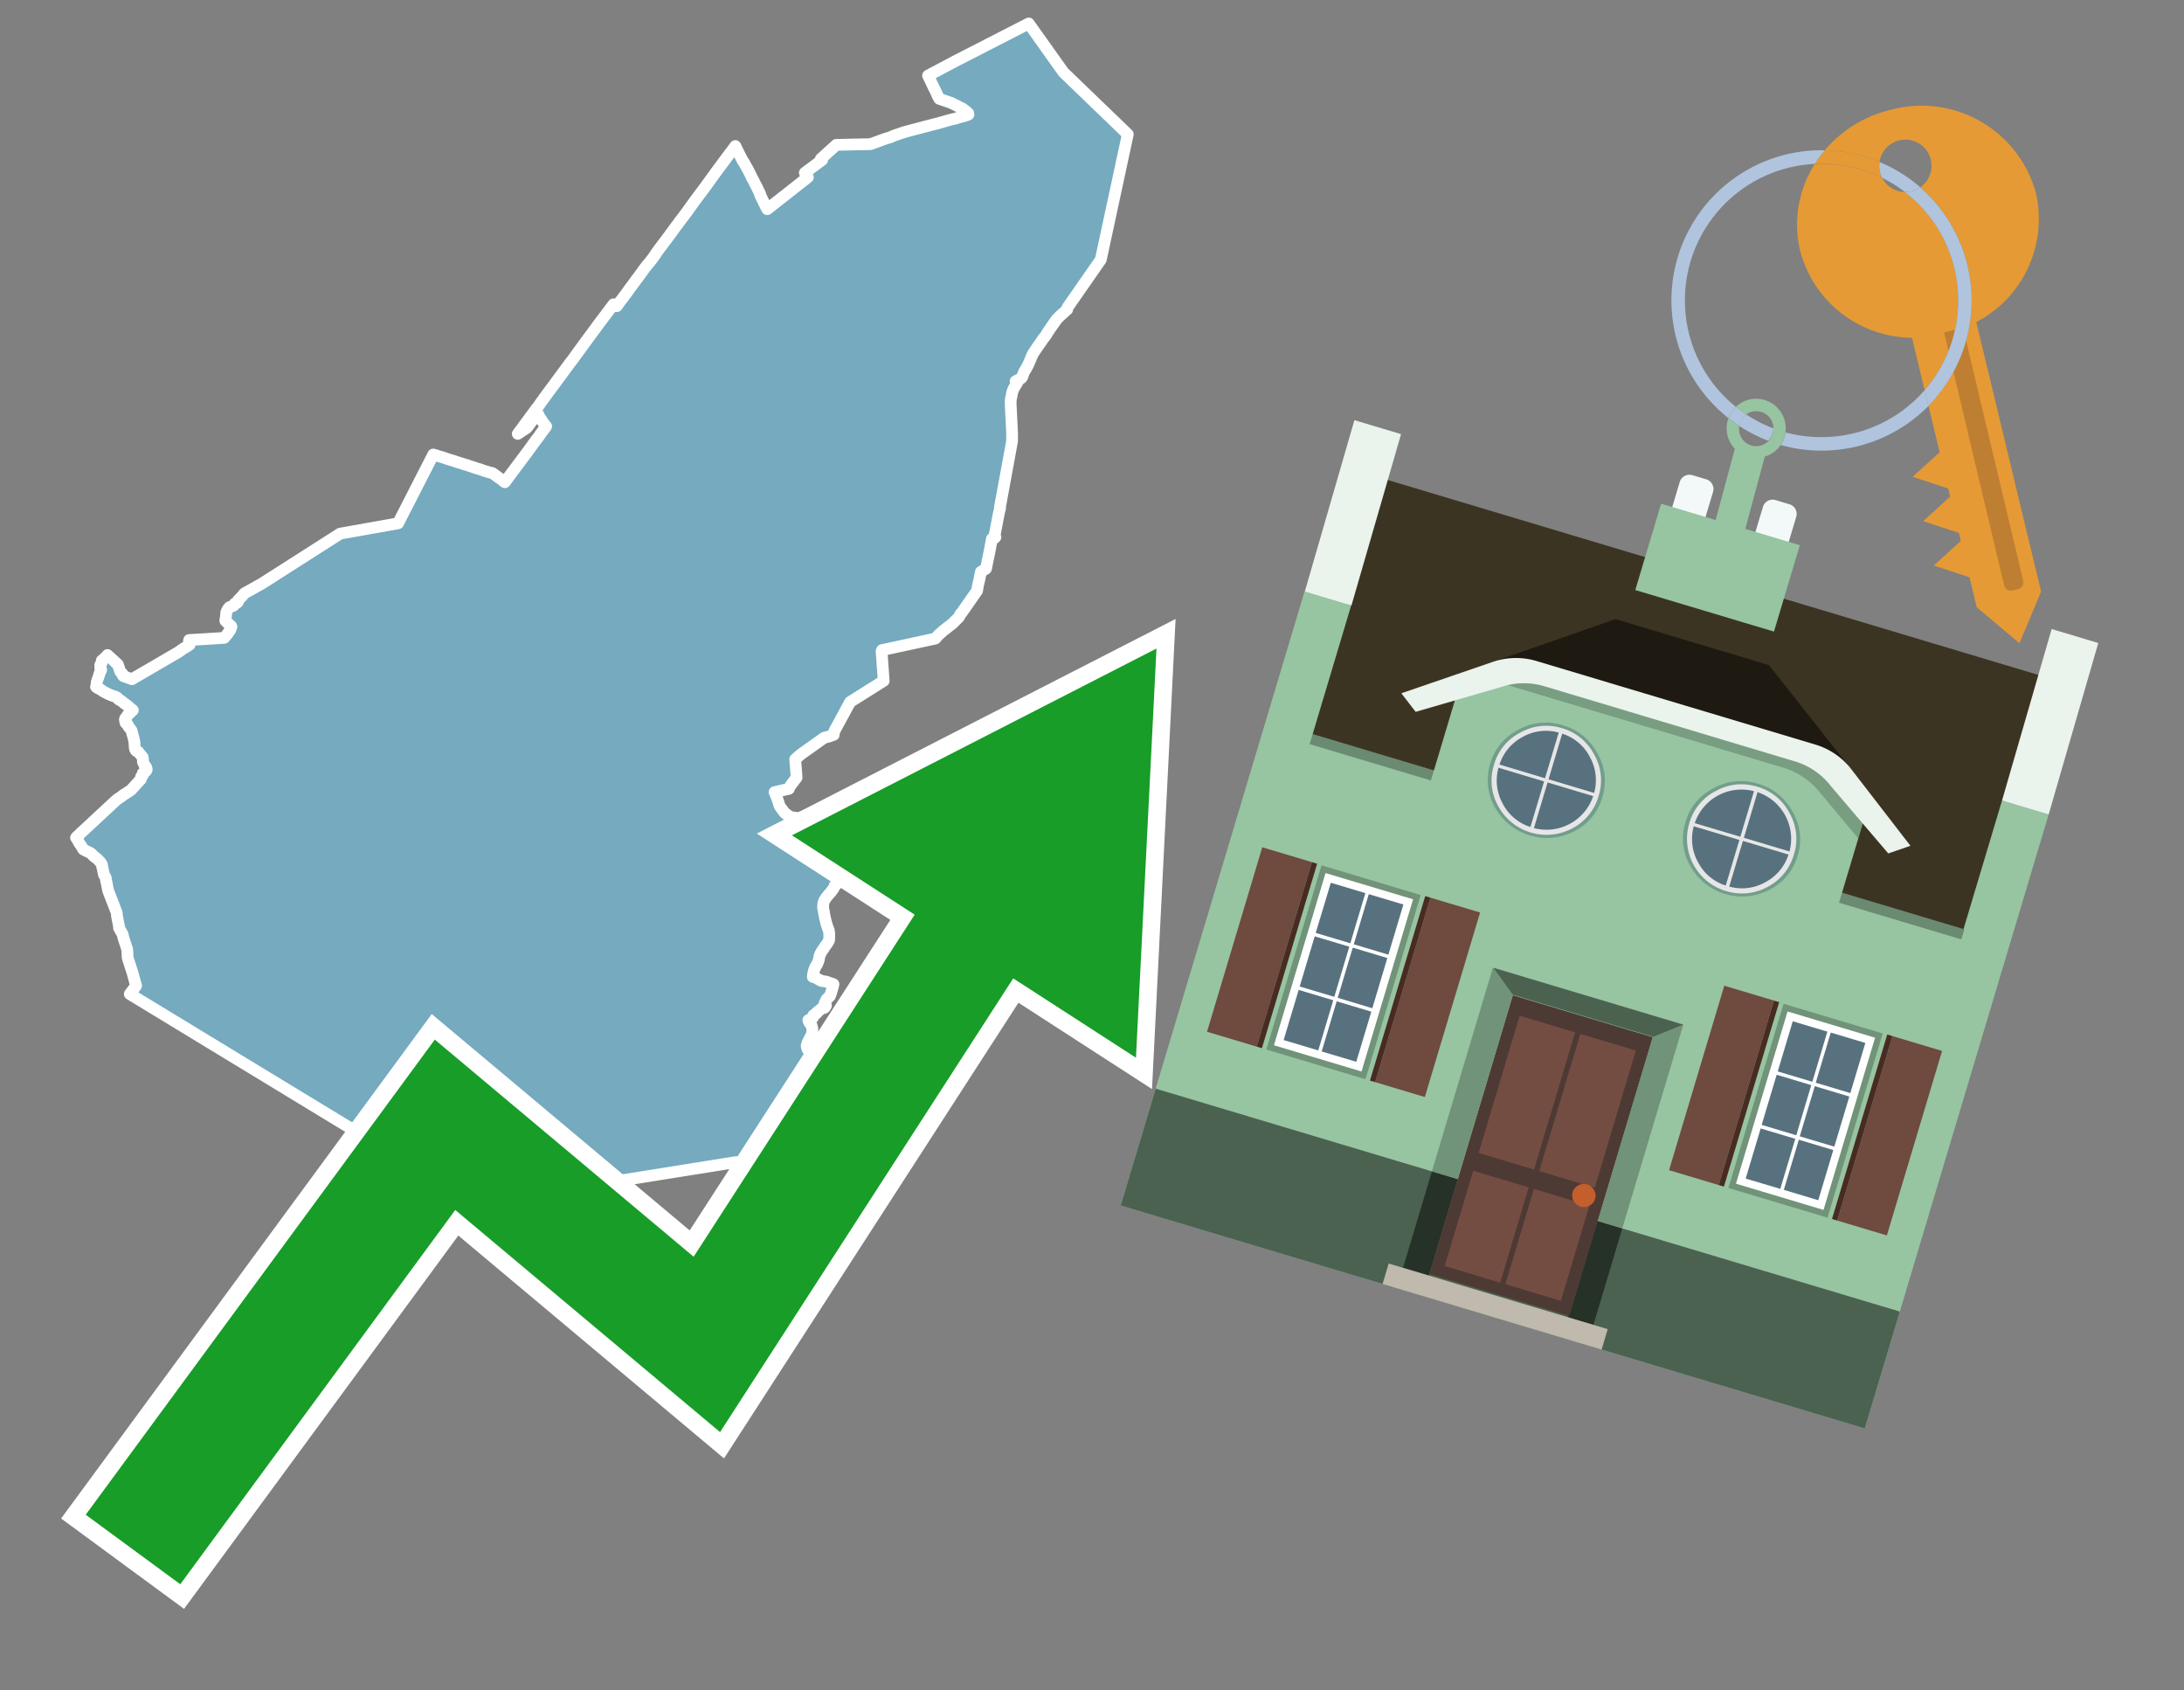 <svg id="Text" xmlns="http://www.w3.org/2000/svg" width="93.05" height="72" viewBox="0 0 93.05 72"><rect x="0" y="0" width="93.05" height="72" fill="#808080" stroke="none"/><polygon points="6.24,32.71 6.22,32.67 6.2,32.64 6.16,32.61 6.15,32.58 6.13,32.53 6.11,32.49 6.09,32.46 6.09,32.39 6.09,32.31 6.08,32.26 6.05,32.22 5.95,32.1 5.89,32.02 5.81,31.99 5.77,31.94 5.75,31.9 5.74,31.83 5.74,31.79 5.73,31.71 5.73,31.68 5.73,31.61 5.72,31.57 5.7,31.48 5.63,31.22 5.61,31.13 5.57,31.07 5.55,31.04 5.47,30.95 5.46,30.91 5.45,30.88 5.42,30.85 5.38,30.82 5.35,30.79 5.34,30.76 5.33,30.7 5.32,30.65 5.33,30.61 5.35,30.58 5.38,30.55 5.41,30.51 5.43,30.47 5.45,30.44 5.5,30.4 5.54,30.37 5.58,30.32 5.61,30.29 5.66,30.25 5.61,30.21 5.41,30.04 5.31,29.97 5.15,29.84 5.08,29.81 5.02,29.76 5,29.72 4.91,29.67 4.78,29.63 4.68,29.59 4.61,29.56 4.55,29.53 4.44,29.47 4.38,29.44 4.32,29.39 4.25,29.35 4.18,29.32 4.12,29.28 4.09,29.25 4.1,29.22 4.12,29.17 4.12,29.12 4.12,29.09 4.12,29.06 4.13,29.03 4.15,28.96 4.19,28.85 4.23,28.73 4.26,28.63 4.3,28.56 4.31,28.53 4.3,28.5 4.29,28.47 4.27,28.43 4.28,28.39 4.29,28.36 4.27,28.33 4.31,28.27 4.33,28.23 4.33,28.2 4.33,28.16 4.34,28.13 4.39,28.1 4.42,28.07 4.46,28.02 4.52,27.97 4.56,27.93 4.58,27.9 5.02,28.3 5.12,28.6 5.18,28.67 5.22,28.7 5.23,28.77 5.26,28.8 5.54,28.9 5.62,28.93 7.44,27.87 7.61,27.77 7.78,27.65 7.82,27.62 7.93,27.56 7.99,27.52 8.08,27.46 8.07,27.38 8.05,27.33 8.05,27.29 8.06,27.26 8.59,27.23 9.55,27.17 9.63,27.08 9.68,27.02 9.71,26.98 9.73,26.94 9.81,26.84 9.83,26.78 9.85,26.73 9.86,26.7 9.85,26.67 9.78,26.61 9.69,26.53 9.66,26.5 9.63,26.47 9.6,26.44 9.6,26.41 9.61,26.38 9.63,26.21 9.64,26.09 9.65,26.06 9.67,26.02 9.69,25.98 9.71,25.94 9.75,25.89 9.78,25.86 9.93,25.81 9.97,25.78 10,25.71 10.09,25.68 10.13,25.65 10.14,25.62 10.14,25.57 10.21,25.51 10.23,25.48 10.28,25.43 10.31,25.4 10.34,25.37 10.36,25.33 10.39,25.3 10.42,25.27 11.17,24.85 14.49,22.73 16.96,22.29 18.46,19.36 18.57,19.39 18.65,19.42 18.76,19.45 18.92,19.5 19.06,19.55 19.19,19.59 19.33,19.63 19.44,19.67 19.57,19.71 19.7,19.75 19.78,19.78 19.9,19.81 19.98,19.84 20.1,19.88 20.2,19.91 20.27,19.94 20.39,19.97 20.48,20 20.56,20.03 20.65,20.06 20.75,20.09 20.85,20.12 20.98,20.15 21.05,20.2 21.12,20.25 21.2,20.31 21.27,20.36 21.36,20.42 21.43,20.48 21.51,20.54 21.7,20.28 22.5,19.21 22.84,18.74 22.98,18.56 23.01,18.51 23.12,18.36 23.15,18.32 23.19,18.27 23.27,18.16 23.23,18.12 23.21,18.09 23.15,18.01 23.11,17.95 23.06,17.87 23.02,17.81 22.94,17.7 22.94,17.66 22.8,17.75 22.77,17.78 22.57,18.06 22.45,18.22 22.06,18.48 22.71,17.6 22.8,17.48 22.83,17.43 22.9,17.35 23.07,17.11 23.39,16.67 23.57,16.43 24.27,15.48 24.33,15.4 24.42,15.29 24.44,15.26 24.48,15.2 24.86,14.68 25.5,13.81 25.9,13.28 25.93,13.24 26.14,12.96 26.28,13.04 26.3,13.01 26.42,12.84 26.47,12.78 26.53,12.7 26.71,12.46 26.8,12.33 26.89,12.21 26.98,12.09 27.09,11.94 27.14,11.87 27.21,11.78 27.47,11.42 27.59,11.27 27.66,11.19 27.8,11.01 27.83,10.97 27.96,10.78 28.05,10.65 28.51,10.04 28.78,9.67 28.88,9.54 28.95,9.44 29.24,9.06 29.39,8.85 29.57,8.6 29.77,8.33 29.98,8.05 30.09,7.9 30.51,7.32 30.97,6.7 30.99,6.67 31.16,6.45 31.33,6.22 31.42,6.41 31.66,6.88 31.7,6.92 31.75,7.02 31.79,7.09 31.89,7.27 31.99,7.47 32.05,7.6 32.07,7.63 32.26,8 32.34,8.17 32.37,8.22 32.37,8.25 32.4,8.3 32.41,8.36 32.43,8.39 32.45,8.43 32.5,8.53 32.52,8.57 32.55,8.64 32.6,8.73 32.63,8.8 32.69,8.91 34.42,7.55 34.29,7.36 35.03,6.81 34.97,6.77 35.63,6.17 37.09,6.14 37.2,6.1 37.39,6.03 37.5,5.99 37.61,5.95 37.75,5.9 37.89,5.86 37.97,5.83 38.08,5.78 38.49,5.64 38.59,5.61 38.97,5.51 39.42,5.39 39.73,5.31 39.97,5.25 40.35,5.14 40.54,5.09 40.71,5.05 40.91,4.99 41.16,4.92 41.26,4.88 41.26,4.85 41.25,4.82 41.16,4.74 41.08,4.68 41.02,4.63 40.84,4.54 40.78,4.51 40.68,4.46 40.62,4.43 40.52,4.38 40.4,4.34 40.02,4.21 39.96,4.1 39.94,4.06 39.91,3.99 39.86,3.88 39.72,3.6 39.58,3.3 39.54,3.22 40.71,2.6 43.83,1 45.31,3.08 48.05,5.72 46.9,11.06 45.48,13.1 45.47,13.18 45.25,13.38 45.16,13.46 45.11,13.51 45.01,13.61 44.99,13.65 44.95,13.7 44.74,14 44.62,14.18 44.58,14.25 44.54,14.31 44.5,14.36 44.45,14.42 44.35,14.57 44.25,14.71 44.18,14.81 44.04,15.02 44.02,15.05 43.96,15.17 43.88,15.37 43.78,15.59 43.75,15.64 43.72,15.7 43.69,15.75 43.63,15.84 43.6,15.92 43.59,15.95 43.58,15.98 43.56,16.04 43.54,16.08 43.5,16.12 43.27,16.24 43.35,16.27 43.34,16.3 43.21,16.51 43.18,16.57 43.15,16.64 43.12,16.73 43.1,16.86 43.07,16.99 43.06,17.08 43.06,17.15 43.06,17.18 43.06,17.23 43.12,18.43 43.12,18.79 42.6,21.62 42.61,21.65 42.56,21.84 42.38,22.78 42.38,22.82 42.41,22.88 42.37,22.92 42.26,22.95 42.25,23.02 42.24,23.06 42.16,23.49 42.07,23.92 42.04,24.07 42.02,24.18 42.01,24.22 41.79,24.36 41.77,24.47 41.75,24.54 41.75,24.58 41.72,24.71 41.66,24.97 41.63,25.16 40.96,26.12 40.92,26.15 40.87,26.26 40.85,26.29 40.82,26.32 40.58,26.56 40.17,26.88 40.14,26.91 39.98,27.05 39.93,27.11 39.85,27.2 37.58,27.69 37.56,27.74 37.65,29 36.22,29.9 35.57,31.1 35.54,31.16 35.52,31.27 35.52,31.3 35.29,31.38 35.12,31.42 34.12,32.13 33.88,32.34 33.94,33.12 33.91,33.16 33.86,33.22 33.84,33.25 33.81,33.29 33.79,33.32 33.76,33.35 33.73,33.39 33.71,33.42 33.69,33.45 33.67,33.48 33.64,33.53 33.62,33.57 33.61,33.6 33,33.74 33.11,34 33.22,34.34 33.43,34.62 33.65,34.79 33.99,34.85 34.51,34.7 34.46,34.73 34.55,35.2 35.21,35.88 35.9,36.11 35.85,37.02 35.61,37.7 35.56,37.73 35.55,37.77 35.52,37.82 35.51,37.85 35.47,37.9 35.42,37.97 35.39,38.01 35.36,38.04 35.3,38.11 35.25,38.17 35.2,38.23 35.17,38.28 35.15,38.31 35.11,38.37 35.1,38.41 35.09,38.44 35.08,38.47 35.08,38.51 35.07,38.54 35.07,38.57 35.07,38.64 35.07,38.68 35.08,38.73 35.09,38.77 35.12,38.95 35.14,39.06 35.15,39.1 35.16,39.14 35.19,39.27 35.2,39.31 35.25,39.47 35.28,39.55 35.3,39.6 35.31,39.63 35.32,39.66 35.32,39.71 35.33,39.74 35.33,39.78 35.33,39.84 35.33,39.92 35.33,39.98 35.33,40.02 35.32,40.05 35.31,40.08 35.28,40.12 35.26,40.16 35.22,40.22 35.15,40.31 35.09,40.41 35.03,40.49 35,40.54 34.97,40.59 34.96,40.62 34.94,40.65 34.93,40.68 34.91,40.74 34.89,40.86 34.88,40.9 34.87,40.93 34.86,40.96 34.84,41 34.83,41.03 34.82,41.06 34.78,41.12 34.76,41.15 34.74,41.18 34.73,41.21 34.71,41.26 34.69,41.3 34.68,41.34 34.67,41.38 34.66,41.42 34.64,41.5 34.63,41.61 34.75,41.64 34.81,41.68 34.88,41.72 34.94,41.75 34.99,41.78 35.2,41.81 35.28,41.84 35.51,41.92 35.49,42.01 35.42,42.25 35.41,42.29 35.38,42.37 35.36,42.42 35.34,42.45 35.29,42.49 35.25,42.53 35.22,42.56 35.2,42.59 35.19,42.62 35.18,42.65 35.14,42.71 35.13,42.74 35.16,42.77 35.18,42.8 35.19,42.83 35.16,42.86 35.15,42.9 35.12,42.93 35,42.96 34.88,43.06 34.85,43.09 34.8,43.12 34.8,43.15 34.76,43.18 34.69,43.22 34.65,43.25 34.65,43.29 34.65,43.32 34.63,43.35 34.6,43.38 34.44,43.45 34.45,43.48 34.46,43.51 34.48,43.54 34.49,43.57 34.52,43.6 34.54,43.63 34.56,43.66 34.58,43.69 34.59,43.74 34.6,43.77 34.61,43.8 34.61,43.83 34.61,43.88 34.61,43.94 34.61,43.98 34.6,44.02 34.59,44.06 34.56,44.11 34.5,44.23 34.43,44.36 34.42,44.39 34.4,44.43 34.39,44.46 34.38,44.49 34.37,44.52 34.37,44.55 34.37,44.58 34.38,44.61 34.39,44.64 34.4,44.67 34.41,44.7 34.43,44.73 34.48,44.76 34.53,44.79 34.58,44.82 34.63,44.86 34.68,44.9 34.71,44.93 34.73,44.96 34.75,44.99 34.77,45.02 34.79,45.05 34.8,45.08 34.82,45.12 34.83,45.15 34.85,45.23 34.87,45.29 34.9,45.38 34.92,45.43 34.93,45.46 34.95,45.5 34.96,45.53 34.97,45.56 34.98,45.59 34.99,45.64 35,45.67 35.01,45.7 35.02,45.73 35.03,45.77 35.03,45.8 35.04,45.83 35.04,45.86 35.05,45.89 35.06,45.94 35.07,45.97 35.09,46.01 35.1,46.05 35.12,46.09 35.13,46.12 35.16,46.16 35.18,46.2 35.2,46.24 35.22,46.28 35.23,46.31 35.24,46.34 35.25,46.37 35.26,46.4 35.27,46.44 35.27,46.48 35.27,46.52 35.27,46.55 35.27,46.58 35.27,46.61 35.27,46.66 35.26,46.69 35.25,46.72 35.24,46.75 35.23,46.78 35.2,46.82 35.18,46.85 35.13,46.89 35.09,46.92 35.06,46.95 35.02,46.98 34.96,47.01 34.92,47.04 34.89,47.07 34.86,47.1 34.84,47.13 34.82,47.17 34.8,47.2 34.79,47.23 34.78,47.27 34.78,47.32 34.78,47.35 34.78,47.41 34.78,47.46 34.79,47.52 34.79,47.57 34.8,47.6 34.81,47.63 34.82,47.67 34.83,47.7 34.84,47.73 34.85,47.76 34.86,47.79 34.87,47.84 34.88,47.87 34.87,47.9 34.06,47.93 34.03,47.96 33.98,47.99 33.94,48.02 33.93,48.06 33.93,48.11 33.93,48.14 33.94,48.17 33.94,48.21 33.94,48.24 33.95,48.27 33.96,48.3 33.96,48.33 33.97,48.36 33.98,48.39 33.99,48.42 34.03,48.45 34.07,48.48 34.1,48.51 34.14,48.54 34.17,48.57 34.2,48.61 34.23,48.66 34.25,48.7 34.26,48.73 34.26,48.78 34.26,48.81 34.25,48.84 34.22,48.88 34.19,48.92 34.18,48.95 34.2,48.99 34.2,49.03 34.2,49.06 34.2,49.09 34.2,49.13 34.2,49.16 34.2,49.19 34.21,49.22 34.21,49.25 34.21,49.28 34.21,49.31 34.22,49.34 34.23,49.37 34.23,49.42 32.77,49.45 32.81,49.54 32.82,49.57 32.82,49.61 32.81,49.64 32.78,49.68 32.77,49.76 32.76,49.85 32.73,49.94 32.7,49.98 32.59,50.01 32.39,50.06 32.18,50.09 31.89,50.15 31.69,50.19 31.58,50.22 31.35,49.5 22.65,50.89 20.17,51 18.98,50.25 18.88,50.29 18.73,50.32 17.97,49.91 17.92,49.88 17.83,49.82 17.79,49.79 5.53,42.34 5.62,42.22 5.65,42.19 5.68,42.14 5.73,42.08 5.8,41.98 5.77,41.89 5.65,41.45 5.45,40.83 5.44,40.8 5.42,40.44 5.4,40.38 5.39,40.35 5.26,39.95 5.24,39.87 5.23,39.81 5.07,39.52 5.07,39.44 5.06,39.39 5.05,39.36 4.98,38.99 4.98,38.92 4.97,38.87 4.95,38.82 4.87,38.61 4.61,37.94 4.54,37.59 4.52,37.52 4.51,37.41 4.49,37.36 4.46,37.3 4.43,37.26 4.42,37.2 4.4,37.13 4.39,37.06 4.36,36.94 4.35,36.91 4.35,36.86 4.34,36.82 4.32,36.78 4.23,36.67 4.15,36.59 4.12,36.56 4.03,36.5 3.97,36.45 3.93,36.4 3.89,36.36 3.83,36.32 3.6,36.21 3.55,36.18 3.46,36.03 3.39,35.93 3.31,35.79 3.27,35.72 3.24,35.68 3.3,35.61 3.35,35.58 3.43,35.49 3.63,35.31 4.08,34.89 4.49,34.51 4.79,34.23 4.91,34.12 4.99,34.05 5.18,33.92 5.27,33.85 5.37,33.79 5.58,33.65 6,33.19 6.01,33.09 6.08,33.03 6.09,33 6.09,32.97 6.08,32.94 6.16,32.88 6.21,32.85 6.24,32.81 6.25,32.78 " fill="#75aabf" stroke="#fff" stroke-linejoin="round" stroke-width="0.5"/><polygon points="49.272 27.624 33.741 35.58 38.97 38.959 29.553 53.529 18.525 44.281 3.652 64.518 7.681 67.479 19.396 51.538 30.678 60.999 43.169 41.673 48.398 45.053 49.272 27.624" fill="none" stroke="#fff" stroke-miterlimit="10" stroke-width="1.5"/><polygon points="49.272 27.624 33.741 35.58 38.97 38.959 29.553 53.529 18.525 44.281 3.652 64.518 7.681 67.479 19.396 51.538 30.678 60.999 43.169 41.673 48.398 45.053 49.272 27.624" fill="#179d28"/><path d="M80.19,7.577a1.16,1.16,0,0,1-.094-.251,1.114,1.114,0,0,1-.018-.429A6.367,6.367,0,0,0,77.743,6.4a5.269,5.269,0,0,0-.423.577c.1,0,.192-.007.288-.007A5.794,5.794,0,0,1,80.19,7.577Z" fill="#e69a35"/><path d="M77.608,6.4A6.394,6.394,0,0,0,73.64,17.81a1.26,1.26,0,0,1,.317-.48A5.821,5.821,0,0,1,77.32,6.981a5.269,5.269,0,0,1,.423-.577Z" fill="#b0c4de"/><path d="M84.2,13.72a4.962,4.962,0,0,0,2.545-5.48,5.047,5.047,0,0,0-6.179-3.566A5.322,5.322,0,0,0,77.743,6.4a6.367,6.367,0,0,1,2.335.493,1.114,1.114,0,1,1,1.736,1.084,6.392,6.392,0,0,1,.347,9.3l.479,1.985-.438.4-.716.648.92.3.6.2.082.341-.438.4-.716.648.92.3.605.2.082.341-.438.4-.716.649.92.3.605.2.307,1.274,1.821,1.534.921-2.2Z" fill="#e69a35"/><path d="M81.154,8.179a1.115,1.115,0,0,1-.964-.6,5.794,5.794,0,0,0-2.582-.6c-.1,0-.192,0-.288.007a4.783,4.783,0,0,0-.625,3.685,4.962,4.962,0,0,0,4.765,3.715L82,16.617a5.82,5.82,0,0,0-.846-8.438Z" fill="#e69a35"/><path d="M74.1,18.142a6.386,6.386,0,0,0,1.232.63.73.73,0,0,0,.224-.527h0a5.783,5.783,0,0,1-1.159-.593A.733.733,0,0,0,74.1,18.142Z" fill="#b0c4de"/><path d="M74.4,17.652q-.228-.152-.44-.322a1.26,1.26,0,0,0-.317.48c.148.117.3.228.46.332A.733.733,0,0,1,74.4,17.652Z" fill="#b0c4de"/><path d="M74.824,16.984a1.257,1.257,0,0,0-.867.346c.141.114.288.222.44.322a.731.731,0,0,1,1.159.593h0a.732.732,0,1,1-1.463,0,.7.7,0,0,1,.007-.1c-.158-.1-.312-.215-.46-.332a1.258,1.258,0,0,0,.273,1.3l-.979,3.635,1.275.341.98-3.639a1.266,1.266,0,0,0,.681-.5,1.249,1.249,0,0,0,.2-.538,1.328,1.328,0,0,0,.012-.168A1.262,1.262,0,0,0,74.824,16.984Z" fill="#97c4a1"/><path d="M85.974,25.1l-.226.053a.3.3,0,0,1-.362-.223l-2.56-10.777.81-.193L86.2,24.736A.3.3,0,0,1,85.974,25.1Z" fill="#bf7f32"/><path d="M80.1,7.326a1.16,1.16,0,0,0,.094.251,5.833,5.833,0,0,1,.964.6,1.137,1.137,0,0,0,.287-.031,1.108,1.108,0,0,0,.373-.167A6.371,6.371,0,0,0,80.078,6.9,1.114,1.114,0,0,0,80.1,7.326Z" fill="#b0c4de"/><path d="M77.608,18.618a5.836,5.836,0,0,1-1.534-.2,1.24,1.24,0,0,1-.2.537,6.4,6.4,0,0,0,6.291-1.666L82,16.617A5.807,5.807,0,0,1,77.608,18.618Z" fill="#b0c4de"/><path d="M81.814,7.981a1.108,1.108,0,0,1-.373.167,1.137,1.137,0,0,1-.287.031A5.82,5.82,0,0,1,82,16.617l.161.667a6.392,6.392,0,0,0-.347-9.3Z" fill="#b0c4de"/><polygon points="83.79 39.753 55.78 31.364 58.988 20.404 86.964 28.783 83.79 39.753 83.79 39.753" fill="#3c3422" fill-rule="evenodd"/><polygon points="81.705 53.32 87.284 34.692 85.297 34.097 83.656 39.575 55.926 31.269 57.567 25.791 55.579 25.196 47.746 51.348 79.451 60.844 81.705 53.32" fill="#97c4a1" fill-rule="evenodd"/><rect x="69.522" y="21.148" width="0.444" height="28.983" transform="translate(15.592 92.226) rotate(-73.326)" opacity="0.3"/><polygon points="87.284 34.692 85.297 34.097 87.411 26.793 89.398 27.388 87.284 34.692 87.284 34.692" fill="#eaf3ec" fill-rule="evenodd"/><polygon points="57.578 25.794 55.591 25.199 57.705 17.896 59.692 18.491 57.578 25.794 57.578 25.794" fill="#eaf3ec" fill-rule="evenodd"/><polygon points="79.451 60.844 80.943 55.865 49.238 46.369 47.747 51.348 79.451 60.844 79.451 60.844" fill="#4c6251" fill-rule="evenodd"/><path d="M71.566,20.528l-.522,1.743,1.418.425.523-1.744a.432.432,0,0,0-.289-.536l-.593-.177A.431.431,0,0,0,71.566,20.528Z" fill="#f3f9f8" fill-rule="evenodd"/><path d="M75.111,21.589l-.522,1.743,1.418.425.522-1.743a.43.43,0,0,0-.289-.536l-.593-.178A.43.43,0,0,0,75.111,21.589Z" fill="#f3f9f8" fill-rule="evenodd"/><polygon points="75.368 28.329 68.829 26.37 63.807 28.121 78.733 32.591 75.368 28.329" fill="#1e1a11"/><polygon points="78.248 32.422 64.442 28.287 62.236 28.998 60.064 36.247 77.453 41.455 79.651 34.116 78.248 32.422" fill="#97c4a1"/><path d="M77.74,32.516S65.088,28.725,65,28.7l-.938.43,11.892,3.562a3.175,3.175,0,0,1,1.532,1l1.685,2.02.327-1.09Z" fill-rule="evenodd" opacity="0.2"/><path d="M77.35,31.716,65.458,28.154a3.041,3.041,0,0,0-1.854.037l-3.9,1.339.611.79,3.626-1.054a3.045,3.045,0,0,1,1.855-.037l10.673,3.2A3.028,3.028,0,0,1,78,33.477l2.45,2.874.945-.325-2.518-3.26A3.036,3.036,0,0,0,77.35,31.716Z" fill="#eaf3ec"/><polygon points="76.683 23.223 70.773 21.453 69.671 25.132 75.581 26.902 76.683 23.223 76.683 23.223" fill="#97c4a1" fill-rule="evenodd"/><g id="Symbol_9_0_Layer2_0_MEMBER_8_MEMBER_21_MEMBER_0_FILL" data-name="Symbol 9 0 Layer2 0 MEMBER 8 MEMBER 21 MEMBER 0 FILL"><path d="M66.584,30.892a2.39,2.39,0,0,0-1.891.189,2.317,2.317,0,0,0-1.2,1.448A2.345,2.345,0,0,0,63.7,34.4a2.528,2.528,0,0,0,3.367,1.008,2.339,2.339,0,0,0,1.2-1.447,2.313,2.313,0,0,0-.208-1.87A2.394,2.394,0,0,0,66.584,30.892Z" fill="#729d8c"/></g><g id="Symbol_9_0_Layer2_0_MEMBER_8_MEMBER_21_MEMBER_1_FILL" data-name="Symbol 9 0 Layer2 0 MEMBER 8 MEMBER 21 MEMBER 1 FILL"><path d="M66.547,31.016a2.241,2.241,0,0,0-1.769.185,2.213,2.213,0,0,0-1.127,1.376,2.239,2.239,0,0,0,.185,1.768,2.341,2.341,0,0,0,3.145.942,2.234,2.234,0,0,0,1.126-1.376,2.207,2.207,0,0,0-.185-1.768A2.237,2.237,0,0,0,66.547,31.016Z" fill="#e6e6e6"/></g><g id="Symbol_9_0_Layer2_0_MEMBER_8_MEMBER_21_MEMBER_2_MEMBER_0_FILL" data-name="Symbol 9 0 Layer2 0 MEMBER 8 MEMBER 21 MEMBER 2 MEMBER 0 FILL"><path d="M65.787,33.284,63.843,32.7a2.036,2.036,0,0,0,.186,1.539,2.015,2.015,0,0,0,1.175.986Z" fill="#58717f"/></g><g id="Symbol_9_0_Layer2_0_MEMBER_8_MEMBER_21_MEMBER_2_MEMBER_1_FILL" data-name="Symbol 9 0 Layer2 0 MEMBER 8 MEMBER 21 MEMBER 2 MEMBER 1 FILL"><path d="M65.827,33.148l.582-1.944a2.01,2.01,0,0,0-1.523.178,2.037,2.037,0,0,0-1,1.183Z" fill="#58717f"/></g><g id="Symbol_9_0_Layer2_0_MEMBER_8_MEMBER_21_MEMBER_2_MEMBER_2_FILL" data-name="Symbol 9 0 Layer2 0 MEMBER 8 MEMBER 21 MEMBER 2 MEMBER 2 FILL"><path d="M67.878,33.91l-1.943-.582-.582,1.944a2.1,2.1,0,0,0,2.525-1.362Z" fill="#58717f"/></g><g id="Symbol_9_0_Layer2_0_MEMBER_8_MEMBER_21_MEMBER_2_MEMBER_3_FILL" data-name="Symbol 9 0 Layer2 0 MEMBER 8 MEMBER 21 MEMBER 2 MEMBER 3 FILL"><path d="M66.558,31.249l-.582,1.943,1.943.582a2.031,2.031,0,0,0-.186-1.539A2.009,2.009,0,0,0,66.558,31.249Z" fill="#58717f"/></g><g id="Symbol_9_0_Layer2_0_MEMBER_8_MEMBER_21_MEMBER_0_FILL-2" data-name="Symbol 9 0 Layer2 0 MEMBER 8 MEMBER 21 MEMBER 0 FILL"><path d="M74.9,33.384a2.4,2.4,0,0,0-1.891.189,2.316,2.316,0,0,0-1.2,1.448,2.341,2.341,0,0,0,.209,1.87A2.527,2.527,0,0,0,75.387,37.9a2.345,2.345,0,0,0,1.2-1.447,2.314,2.314,0,0,0-.209-1.87A2.389,2.389,0,0,0,74.9,33.384Z" fill="#729d8c"/></g><g id="Symbol_9_0_Layer2_0_MEMBER_8_MEMBER_21_MEMBER_1_FILL-2" data-name="Symbol 9 0 Layer2 0 MEMBER 8 MEMBER 21 MEMBER 1 FILL"><path d="M74.867,33.508a2.239,2.239,0,0,0-1.768.185,2.21,2.21,0,0,0-1.127,1.376,2.316,2.316,0,0,0,1.564,2.883,2.261,2.261,0,0,0,1.765-.173A2.237,2.237,0,0,0,76.428,36.4a2.209,2.209,0,0,0-.185-1.769A2.239,2.239,0,0,0,74.867,33.508Z" fill="#e6e6e6"/></g><g id="Symbol_9_0_Layer2_0_MEMBER_8_MEMBER_21_MEMBER_2_MEMBER_0_FILL-2" data-name="Symbol 9 0 Layer2 0 MEMBER 8 MEMBER 21 MEMBER 2 MEMBER 0 FILL"><path d="M74.107,35.776l-1.943-.582a2.031,2.031,0,0,0,.186,1.539,2.009,2.009,0,0,0,1.175.986Z" fill="#58717f"/></g><g id="Symbol_9_0_Layer2_0_MEMBER_8_MEMBER_21_MEMBER_2_MEMBER_1_FILL-2" data-name="Symbol 9 0 Layer2 0 MEMBER 8 MEMBER 21 MEMBER 2 MEMBER 1 FILL"><path d="M74.148,35.64,74.73,33.7a2.1,2.1,0,0,0-2.525,1.362Z" fill="#58717f"/></g><g id="Symbol_9_0_Layer2_0_MEMBER_8_MEMBER_21_MEMBER_2_MEMBER_2_FILL-2" data-name="Symbol 9 0 Layer2 0 MEMBER 8 MEMBER 21 MEMBER 2 MEMBER 2 FILL"><path d="M76.2,36.4l-1.943-.582-.582,1.944a2.015,2.015,0,0,0,1.523-.178A2.036,2.036,0,0,0,76.2,36.4Z" fill="#58717f"/></g><g id="Symbol_9_0_Layer2_0_MEMBER_8_MEMBER_21_MEMBER_2_MEMBER_3_FILL-2" data-name="Symbol 9 0 Layer2 0 MEMBER 8 MEMBER 21 MEMBER 2 MEMBER 3 FILL"><path d="M74.879,33.741,74.3,35.684l1.943.582a2.1,2.1,0,0,0-1.361-2.525Z" fill="#58717f"/></g><polygon points="51.426 43.946 53.542 44.58 55.896 36.723 53.78 36.089 51.426 43.946 51.426 43.946" fill="#6e4a3f" fill-rule="evenodd"/><polygon points="53.542 44.58 53.764 44.647 56.117 36.789 55.896 36.723 53.542 44.58 53.542 44.58" fill="#482b22" fill-rule="evenodd"/><polygon points="60.706 46.726 58.59 46.092 60.943 38.235 63.059 38.868 60.706 46.726 60.706 46.726" fill="#6e4a3f" fill-rule="evenodd"/><polygon points="58.59 46.092 58.368 46.026 60.722 38.168 60.943 38.235 58.59 46.092 58.59 46.092" fill="#482b22" fill-rule="evenodd"/><rect x="53.146" y="39.209" width="8.19" height="4.408" transform="translate(1.145 84.365) rotate(-73.326)" fill="#719379"/><polygon points="60.205 38.304 56.474 37.187 54.277 44.522 58.008 45.639 60.205 38.304 60.205 38.304" fill="#fff" fill-rule="evenodd"/><path d="M59.792,38.527l-.64,2.136-1.474-.442.639-2.135,1.475.441Zm-1.621-.485-.64,2.136-1.474-.442L56.7,37.6l1.474.442Zm-2.158,1.84,1.475.441-.64,2.136-1.474-.441.639-2.136Zm-.683,2.282,1.474.441-.639,2.136L54.69,44.3l.64-2.135Zm.981,2.621.639-2.136,1.475.442-.64,2.135-1.474-.441Zm2.158-1.84L56.994,42.5l.64-2.136,1.474.442-.639,2.136Z" fill="#58717f" fill-rule="evenodd"/><polygon points="80.39 52.621 78.274 51.988 80.628 44.13 82.743 44.764 80.39 52.621 80.39 52.621" fill="#6e4a3f" fill-rule="evenodd"/><polygon points="78.274 51.988 78.053 51.921 80.406 44.064 80.628 44.13 78.274 51.988 78.274 51.988" fill="#482b22" fill-rule="evenodd"/><polygon points="71.111 49.842 73.227 50.476 75.58 42.619 73.464 41.985 71.111 49.842 71.111 49.842" fill="#6e4a3f" fill-rule="evenodd"/><polygon points="73.227 50.476 73.448 50.542 75.802 42.685 75.58 42.619 73.227 50.476 73.227 50.476" fill="#482b22" fill-rule="evenodd"/><rect x="72.83" y="45.105" width="8.19" height="4.408" transform="translate(9.534 107.426) rotate(-73.326)" fill="#719379"/><polygon points="76.159 43.083 79.889 44.2 77.692 51.535 73.962 50.418 76.159 43.083 76.159 43.083" fill="#fff" fill-rule="evenodd"/><path d="M76.381,43.5l1.475.442-.64,2.135-1.475-.441.64-2.136ZM78,43.981l1.474.442-.64,2.136-1.474-.442L78,43.981Zm.791,2.724-.64,2.135L76.679,48.4l.64-2.136,1.474.442Zm-.684,2.282-.639,2.135L76,50.68l.64-2.135,1.474.442Zm-2.26,1.65L74.375,50.2l.639-2.135,1.475.441-.64,2.136Zm-.791-2.724.64-2.135,1.474.441-.639,2.136-1.475-.442Z" fill="#58717f" fill-rule="evenodd"/><polygon points="67.888 56.431 69.118 52.323 68.019 51.994 66.789 56.102 67.888 56.431 67.888 56.431" fill="#263128" fill-rule="evenodd"/><polygon points="60.877 54.331 62.108 50.223 61.007 49.894 59.776 54.002 60.877 54.331 60.877 54.331" fill="#263128" fill-rule="evenodd"/><g id="Symbol_9_0_Layer2_0_MEMBER_8_MEMBER_12_MEMBER_0_FILL" data-name="Symbol 9 0 Layer2 0 MEMBER 8 MEMBER 12 MEMBER 0 FILL"><path d="M70.418,44.178l-5.965-1.786L60.9,54.27l5.964,1.786Z" fill="#4e3a34"/></g><g id="Symbol_9_0_Layer2_0_MEMBER_8_MEMBER_12_MEMBER_1_MEMBER_0_FILL" data-name="Symbol 9 0 Layer2 0 MEMBER 8 MEMBER 12 MEMBER 1 MEMBER 0 FILL"><path d="M65.358,49.815l1.75-5.843-2.363-.708L63,49.107Z" fill="#744d42"/></g><g id="Symbol_9_0_Layer2_0_MEMBER_8_MEMBER_12_MEMBER_1_MEMBER_1_FILL" data-name="Symbol 9 0 Layer2 0 MEMBER 8 MEMBER 12 MEMBER 1 MEMBER 1 FILL"><path d="M67.331,44.039l-1.75,5.842,2.364.708,1.75-5.842Z" fill="#744d42"/></g><g id="Symbol_9_0_Layer2_0_MEMBER_8_MEMBER_12_MEMBER_2_MEMBER_0_FILL" data-name="Symbol 9 0 Layer2 0 MEMBER 8 MEMBER 12 MEMBER 2 MEMBER 0 FILL"><path d="M63.915,54.633l1.215-4.058-2.363-.707-1.215,4.057Z" fill="#744d42"/></g><g id="Symbol_9_0_Layer2_0_MEMBER_8_MEMBER_12_MEMBER_2_MEMBER_1_FILL" data-name="Symbol 9 0 Layer2 0 MEMBER 8 MEMBER 12 MEMBER 2 MEMBER 1 FILL"><path d="M66.5,55.407l1.215-4.057-2.363-.708L64.138,54.7Z" fill="#744d42"/></g><g id="Symbol_9_0_Layer2_0_MEMBER_8_MEMBER_13_FILL" data-name="Symbol 9 0 Layer2 0 MEMBER 8 MEMBER 13 FILL"><path d="M67.959,51.058a.439.439,0,0,0-.045-.367.487.487,0,0,0-.669-.2.445.445,0,0,0-.239.282.457.457,0,0,0,.041.378.481.481,0,0,0,.293.242.459.459,0,0,0,.377-.042A.453.453,0,0,0,67.959,51.058Z" fill="#c35e2d"/></g><g id="Symbol_9_0_Layer2_0_MEMBER_8_MEMBER_14_FILL" data-name="Symbol 9 0 Layer2 0 MEMBER 8 MEMBER 14 FILL"><path d="M64.557,42.047l-.951-.833-2.6,8.68,1.1.329Z" fill="#719379"/></g><g id="Symbol_9_0_Layer2_0_MEMBER_8_MEMBER_15_FILL" data-name="Symbol 9 0 Layer2 0 MEMBER 8 MEMBER 15 FILL"><path d="M71.718,43.643l-1.2.19L68.072,52.01l1.046.313Z" fill="#719379"/></g><g id="Symbol_9_0_Layer2_0_MEMBER_8_MEMBER_16_FILL" data-name="Symbol 9 0 Layer2 0 MEMBER 8 MEMBER 16 FILL"><path d="M63.627,41.22l.836,1.156,5.961,1.786,1.294-.519Z" fill="#4c6251"/></g><polygon points="58.905 54.69 59.166 53.819 68.498 56.614 68.237 57.485 58.905 54.69 58.905 54.69" fill="#c0b9ad" fill-rule="evenodd"/></svg>